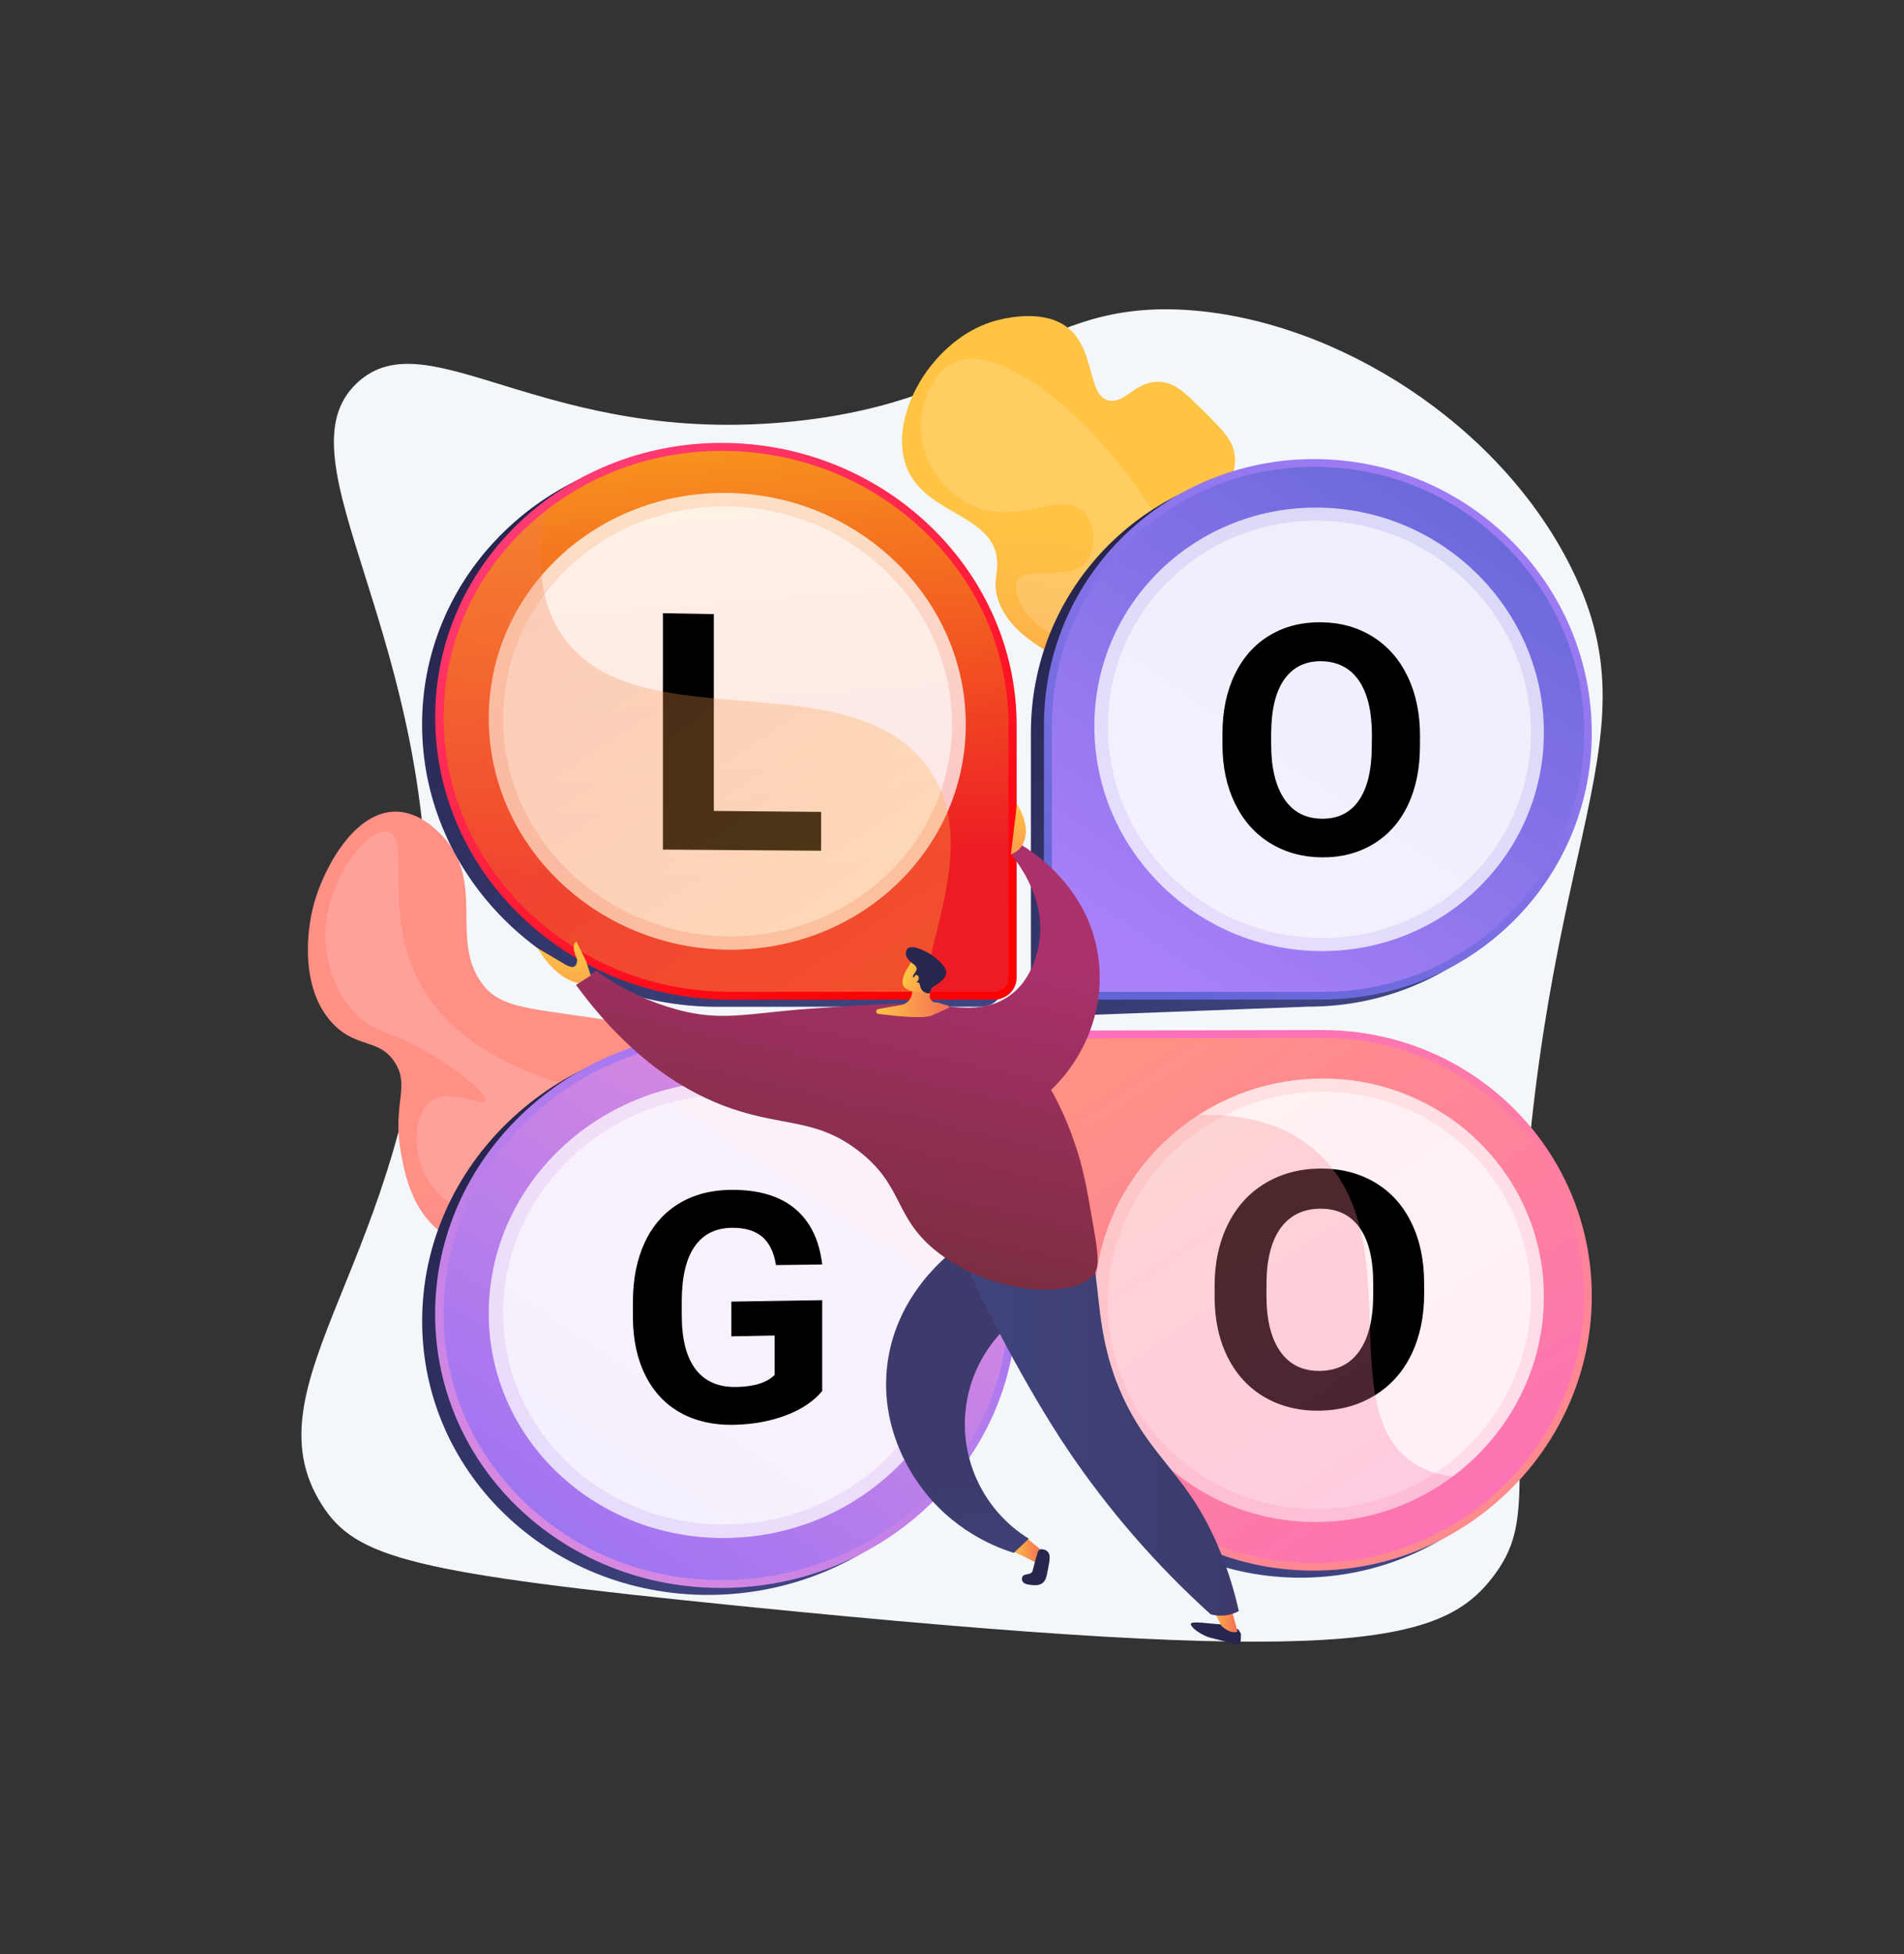 <?xml version="1.0" encoding="utf-8"?>
<!-- Generator: Adobe Illustrator 24.1.2, SVG Export Plug-In . SVG Version: 6.00 Build 0)  -->
<svg version="1.1" id="Layer_1" xmlns="http://www.w3.org/2000/svg" xmlns:xlink="http://www.w3.org/1999/xlink" x="0px" y="0px"
	 viewBox="0 0 2790 2862.7" style="enable-background:new 0 0 2790 2862.7;" xml:space="preserve">
<rect x="0" y="0" width="2790" height="2862.7" fill="#333333" stroke="none"/>
<style type="text/css">
	.st0{fill:#F4F7FA;}
	.st1{fill:url(#SVGID_1_);}
	.st2{opacity:0.16;fill:#FFFFFF;enable-background:new    ;}
	.st3{fill:url(#SVGID_2_);}
	.st4{fill:url(#SVGID_3_);}
	.st5{fill:url(#SVGID_4_);}
	.st6{fill:url(#SVGID_5_);}
	.st7{fill:url(#SVGID_6_);}
	.st8{fill:url(#SVGID_7_);}
	.st9{fill:url(#SVGID_8_);}
	.st10{opacity:0.74;fill:#FFFFFF;enable-background:new    ;}
	.st11{opacity:0.56;fill:#FFFFFF;enable-background:new    ;}
	.st12{opacity:0.3;fill:url(#SVGID_9_);enable-background:new    ;}
	.st13{fill:url(#SVGID_10_);}
	.st14{fill:url(#SVGID_11_);}
	.st15{fill:url(#SVGID_12_);}
	.st16{fill:url(#SVGID_13_);}
	.st17{opacity:0.3;fill:url(#SVGID_14_);enable-background:new    ;}
	.st18{fill:url(#SVGID_15_);}
	.st19{fill:url(#SVGID_16_);}
	.st20{opacity:0.3;fill:url(#SVGID_17_);enable-background:new    ;}
	.st21{fill:url(#SVGID_18_);}
	.st22{fill:#26264F;}
	.st23{fill:url(#SVGID_19_);}
	.st24{fill:url(#SVGID_20_);}
	.st25{opacity:0.3;fill:url(#SVGID_21_);enable-background:new    ;}
	.st26{fill:url(#SVGID_22_);}
	.st27{fill:url(#SVGID_23_);}
	.st28{fill:url(#SVGID_24_);}
	.st29{fill:url(#SVGID_25_);}
	.st30{fill:url(#SVGID_26_);}
	.st31{fill:url(#SVGID_27_);}
	.st32{fill:url(#SVGID_28_);}
	.st33{fill:url(#SVGID_29_);}
	.st34{opacity:0.3;fill:url(#SVGID_30_);enable-background:new    ;}
</style>
<g>
	<g id="Layer_2_1_">
		<g id="Illustration">
			<path class="st0" d="M1163,617.3c303.2-31.3,350.7-180.2,581.6-162.8c215.2,16.2,453.1,166.5,557.8,377.3
				c133.4,268.9-64.4,405.5-76.3,1115.5c-4,237,16.9,289.9-38.1,362.3c-76.8,101-219.8,132.1-1106,42.9
				c-478.4-48.2-560.5-69.7-610.2-147.8c-114.2-179.3,131.5-359.9,152.6-805.7c21.9-465-223.9-726.1-100.1-839
				C628.6,464.9,798.8,655,1163,617.3z"/>
			
				<linearGradient id="SVGID_1_" gradientUnits="userSpaceOnUse" x1="118.521" y1="1259.112" x2="88.45" y2="442.898" gradientTransform="matrix(0.987 -0.159 -0.159 -0.987 1012.829 2966.059)">
				<stop  offset="0" style="stop-color:#FF9085"/>
				<stop  offset="1" style="stop-color:#FB6FBB"/>
			</linearGradient>
			<path class="st1" d="M1298.7,1983.7c24-19.6,64.4-52.6,80.5-108.8c29.2-102.3-40.8-215.1-115.1-274.7
				c-63.8-51.2-149.2-66.4-320.1-96.8c-160.9-28.7-208.3-20.1-239.5-65.1c-44.5-64.2,6.9-146.5-56.2-213.5
				c-7.6-8.1-33.6-35.7-68.6-35.8c-60-0.1-104.2,80.7-119.1,133c-14.3,50.4-17.9,133.5,29.5,180c34.3,33.7,66.2,19.6,88.5,54.5
				c22.4,35-3.2,59.9,8.2,128c4.5,27.2,13.7,81.8,53.3,115.8c51.3,43.9,107.1,13.6,136.7,55.4c21.4,30.2-0.8,56,15.7,94.4
				c21.7,50.6,86.5,67.6,140.7,81C996.9,2046.9,1169,2089.7,1298.7,1983.7z"/>
			<path class="st2" d="M569,1218.7c35.5,9-13.1,127,53.2,233.6c71.3,114.7,232.3,146.3,306.7,160.9c126.9,24.9,165.7-5,258.9,41.8
				c36.9,18.5,113.8,57.1,138.5,141.4c2.3,7.8,26.6,95.5-23.8,160.3c-57.1,73.4-166.8,61.5-261.4,51.2
				c-57.1-6.2-171.2-18.7-184.3-74.5c-8-34.2,23.6-76.7,55-97.3c44.8-29.5,95.2-18.5,96.4-28.6c1.1-9.2-38.7-26.9-86.6-33.2
				c-95.7-12.6-125.6,33.7-199.7,16.4c-9-2.1-79.9-19.8-103.2-78.5c-13.5-33.9-11.4-82.4,13.5-99.7c28.2-19.6,73.7,9.1,78.4-0.3
				c4.5-9-34.3-40.7-77.1-66.4c-63-37.8-82.4-31.2-111.1-59.4c-43.7-43-45.4-104.4-45.6-113.2C475.5,1290.2,538.5,1210.9,569,1218.7
				z"/>
			
				<linearGradient id="SVGID_2_" gradientUnits="userSpaceOnUse" x1="995.933" y1="2008.534" x2="841.637" y2="1182.848" gradientTransform="matrix(0.989 -0.151 -0.151 -0.989 924.283 2910.635)">
				<stop  offset="0" style="stop-color:#FFC444"/>
				<stop  offset="1" style="stop-color:#F36F56"/>
			</linearGradient>
			<path class="st3" d="M1648.8,1209.4c19.6,16.9,142.3-23.2,202.5-99.9c12.1-15.4,33.9-43.2,34.2-78.7
				c0.4-43.4-31.6-49.1-34.8-94.9c-2.9-42.1,23.4-46.6,21.2-98.7c-0.8-19.5-2.4-59.2-35.2-75c-19.1-9.1-32.3-2.3-42.1-11.9
				c-17.5-17.1,20.1-43.6,14.6-84.1c-3-21.9-17.6-36.4-46.8-65.3c-26.6-26.3-41.6-41.2-64.7-41.6c-34-0.6-47.6,30.4-70.8,27.7
				c-37.7-4.4-17.3-87.5-75.6-115.2c-37.2-17.7-87-3.6-95.9-1c-95.4,28.7-162.7,153.3-121.2,225.7c32.7,57.1,120.8,60.7,126.8,123
				c2.1,21.6-7.3,33.7,1.9,60.3c11.9,34.3,41.8,55.1,57.7,65.9c60.3,40.9,107.9,30.5,121.1,61.8c8.3,19.8-9.5,26.6-2.4,59.5
				c6.5,30.1,23.2,32.8,29.4,57.6C1680,1169.2,1635.5,1197.9,1648.8,1209.4z"/>
			<path class="st2" d="M1397.9,531.2c-33.2,14.8-49.1,61.6-48.9,94.8c0.2,47.5,33.2,95.9,76.8,115.1
				c67.7,29.9,129.5-24.5,162.1,9.1c17.2,17.7,19.1,52.5,5.2,71.1c-24.4,32.6-89.9,5-102.6,29.7c-9.1,17.7,12.5,55.2,43.7,73.7
				c62.2,36.9,143.4-13.4,158.3,12.5c3.5,6.1-3.9,27.6-18.8,70.5c-11.3,32.4-14.2,36-12.8,45.6c4.2,29.3,35.8,31.4,42.9,59.7
				c8.3,32.6-25.6,61.7-19.3,67.8c6.7,6.4,52.1-17.7,77.9-52.8c61.1-83.1,5.6-219.1-14-267.1
				C1669.5,667.8,1482.5,493.4,1397.9,531.2z"/>
			<g>
				
					<linearGradient id="SVGID_3_" gradientUnits="userSpaceOnUse" x1="1629.266" y1="1364.312" x2="2217.462" y2="490.485" gradientTransform="matrix(1 0 0 -1 0 2859.89)">
					<stop  offset="0" style="stop-color:#26264F"/>
					<stop  offset="1" style="stop-color:#444B8C"/>
				</linearGradient>
				<path class="st4" d="M1917.5,1519.4l-374.1,0.7c-18.2,0-32.9,14.4-32.9,32.1v369.4c0,221.7,183.6,396,407,389.5
					c220-6.4,395.8-186.4,395.8-402S2137.5,1519,1917.5,1519.4z"/>
				
					<linearGradient id="SVGID_4_" gradientUnits="userSpaceOnUse" x1="1644.954" y1="2049.467" x2="2148.979" y2="1300.687" gradientTransform="matrix(1 0 0 -1 0 2859.89)">
					<stop  offset="0" style="stop-color:#26264F"/>
					<stop  offset="1" style="stop-color:#444B8C"/>
				</linearGradient>
				<path class="st5" d="M1917.6,683c-223.4-6.1-407,168.6-407,390.3v369.4c0,17.7,26.4,45,66.6,44.9l340.4-12.9
					c220,0,395.8-174.9,395.8-390.5S2137.5,689,1917.6,683z"/>
				
					<linearGradient id="SVGID_5_" gradientUnits="userSpaceOnUse" x1="900.575" y1="1293.775" x2="1417.517" y2="525.804" gradientTransform="matrix(1 0 0 -1 0 2859.89)">
					<stop  offset="0" style="stop-color:#26264F"/>
					<stop  offset="1" style="stop-color:#444B8C"/>
				</linearGradient>
				<path class="st6" d="M1437.5,1520.2l-386.8,0.7c-237.1,0.4-432.1,186-432.1,414.4s195,408,432.1,401
					c233.4-6.8,419.8-192.3,419.8-414.3l29.1-369.9C1499.7,1534.5,1455.7,1520.2,1437.5,1520.2z"/>
				
					<linearGradient id="SVGID_6_" gradientUnits="userSpaceOnUse" x1="831.414" y1="2109.246" x2="1448.458" y2="1192.568" gradientTransform="matrix(1 0 0 -1 0 2859.89)">
					<stop  offset="0" style="stop-color:#26264F"/>
					<stop  offset="1" style="stop-color:#444B8C"/>
				</linearGradient>
				<path class="st7" d="M1050.6,1474.9l386.8-0.1c18.3,0,33.1-14.4,33.1-32.1v-369.9c0-222-186.5-407.1-419.9-413.4
					c-237.1-6.5-432.1,173.4-432.1,401.9S813.6,1474.9,1050.6,1474.9z"/>
			</g>
			
				<linearGradient id="SVGID_7_" gradientUnits="userSpaceOnUse" x1="1680.832" y1="1326.489" x2="2229.512" y2="511.369" gradientTransform="matrix(1 0 0 -1 0 2859.89)">
				<stop  offset="0" style="stop-color:#FB6FBB"/>
				<stop  offset="1" style="stop-color:#FF9085"/>
			</linearGradient>
			<path class="st8" d="M1936.7,2300.7c-223.4,6.5-407-167.8-407-389.5v-369.4c0-17.7,14.7-32.1,32.9-32.1l374.1-0.7
				c220-0.4,395.8,174.1,395.8,389.7S2156.7,2294.3,1936.7,2300.7z"/>
			
				<linearGradient id="SVGID_8_" gradientUnits="userSpaceOnUse" x1="1686.363" y1="1318.964" x2="2221.854" y2="523.437" gradientTransform="matrix(1 0 0 -1 0 2859.89)">
				<stop  offset="0" style="stop-color:#FF9085"/>
				<stop  offset="1" style="stop-color:#FB6FBB"/>
			</linearGradient>
			<path class="st9" d="M1936.7,2289.4c-104.6,3-203.5-34.4-278.4-105.7c-75.3-71.6-116.9-168.6-116.9-272.7v-369.2
				c0-11.3,9.5-20.6,21.1-20.6l374.1-0.8c103.8-0.2,200.7,39.3,273.1,111c72.1,71.3,111.6,166.3,111.6,267.6
				c0,101.3-39.5,197.5-111.6,271.1C2137.4,2243.9,2040.5,2286.4,1936.7,2289.4z"/>
			<path class="st10" d="M2262.3,1899.8c0,177.3-144.9,325-325.6,329.8c-183,4.9-333.1-138.2-333.1-319.6s150.1-329.2,333.1-330
				C2117.4,1579.3,2262.3,1722.5,2262.3,1899.8z"/>
			<path class="st11" d="M2243.3,1900.1c0,167-136.4,305.9-306.6,310.4c-172.2,4.5-313.2-130.1-313.2-300.7s141.1-309.6,313.2-310.5
				C2106.8,1598.4,2243.3,1733.1,2243.3,1900.1z"/>
			<path d="M2086.9,1894.6c0,33.8-6.2,63.6-18.6,89.3c-12.4,25.7-30.2,45.7-53.5,60.1c-23.2,14.4-49.9,21.9-80.1,22.6
				c-29.9,0.6-56.6-5.7-80.2-19c-23.6-13.3-41.8-32.6-54.9-58.1c-13-25.4-19.6-54.8-19.8-88.2v-17.1c0-34.2,6.5-64.3,19.4-90.4
				s31.1-46.2,54.6-60.3c23.5-14.1,50.2-21.3,80.3-21.6c30-0.3,56.6,6.4,79.9,19.9c23.2,13.6,41.2,33.1,53.8,58.7
				c12.7,25.6,19,55.2,19,88.8L2086.9,1894.6z M2012.2,1880.2c0-36.1-6.7-63.4-20.2-82c-13.5-18.6-32.7-27.7-57.8-27.5
				c-24.9,0.3-44.2,9.8-57.8,28.6c-13.6,18.8-20.5,46.1-20.6,82.1v16.9c0,35.3,6.8,62.6,20.4,81.9c13.6,19.2,33.1,28.6,58.5,28.1
				c24.9-0.5,44-10.2,57.3-29.2c13.3-18.9,20.1-46.3,20.2-82.1L2012.2,1880.2z"/>
			
				<linearGradient id="SVGID_9_" gradientUnits="userSpaceOnUse" x1="1576.846" y1="1243.837" x2="2111.578" y2="449.438" gradientTransform="matrix(1 0 0 -1 0 2859.89)">
				<stop  offset="0" style="stop-color:#FF9085"/>
				<stop  offset="1" style="stop-color:#FB6FBB"/>
			</linearGradient>
			<path class="st12" d="M2072.3,2143.9c-123.7-79.3-1.9-335-145.7-459c-103.4-89.2-258.3-37.7-385.1-29.9V1911
				c0,104.1,41.6,201.1,116.9,272.7c74.9,71.3,173.8,108.7,278.4,105.7c103.8-3,200.7-45.5,273.1-119.4c6.2-6.3,12.1-12.7,17.8-19.3
				C2150.9,2173.1,2103.3,2163.8,2072.3,2143.9z"/>
			
				<linearGradient id="SVGID_10_" gradientUnits="userSpaceOnUse" x1="1680.559" y1="-10268.057" x2="2229.827" y2="-11084.051" gradientTransform="matrix(1 0 0 1 0 11708.521)">
				<stop  offset="0" style="stop-color:#6165D7"/>
				<stop  offset="1" style="stop-color:#AA80F9"/>
			</linearGradient>
			<path class="st13" d="M1936.7,672.7c-223.4-6.1-407,168.6-407,390.3v369.4c0,17.7,14.7,32,32.9,32l374.1-0.1
				c220,0,395.8-174.9,395.8-390.5S2156.7,678.7,1936.7,672.7z"/>
			
				<linearGradient id="SVGID_11_" gradientUnits="userSpaceOnUse" x1="1686.084" y1="-10275.592" x2="2222.156" y2="-11071.979" gradientTransform="matrix(1 0 0 1 0 11708.521)">
				<stop  offset="0" style="stop-color:#AA80F9"/>
				<stop  offset="1" style="stop-color:#6165D7"/>
			</linearGradient>
			<path class="st14" d="M1936.7,684c-104.5-2.8-203.5,34.8-278.4,106.2c-75.3,71.8-116.9,168.8-116.9,273v369.2
				c0,11.3,9.5,20.6,21.1,20.6l374.1,0.1c103.8,0,200.7-39.7,273.1-111.5c72.1-71.5,111.6-166.5,111.6-267.8
				c0-101.3-39.5-197.4-111.6-270.8C2137.4,729.1,2040.5,686.8,1936.7,684z"/>
			<path class="st10" d="M2262.3,1072.9c0-177.3-144.9-324.7-325.6-329.2c-183-4.5-333.1,138.8-333.1,320.3s150.1,328.9,333.1,329.3
				C2117.4,1393.7,2262.3,1250.3,2262.3,1072.9z"/>
			<path class="st11" d="M2243.3,1072.7c0-167-136.4-305.6-306.6-309.8c-172.2-4.2-313.2,130.7-313.2,301.4s141.1,309.3,313.2,309.8
				C2106.8,1374.6,2243.3,1239.6,2243.3,1072.7z"/>
			<path d="M2080.7,1093.2c0,32.8-5.9,61.5-17.6,86.2c-11.7,24.6-28.5,43.6-50.4,56.9c-21.9,13.3-47.1,19.9-75.5,19.7
				c-28.2-0.2-53.4-7.1-75.6-20.6c-22.2-13.5-39.4-32.8-51.7-57.8c-12.3-25-18.5-53.7-18.6-86.1v-16.7c0-33.2,6.1-62.2,18.3-87.3
				c12.2-25,29.3-44,51.5-57.1c22.1-13,47.3-19.3,75.7-18.8c28.3,0.5,53.4,7.7,75.3,21.5c21.9,13.8,38.8,33.3,50.8,58.4
				c12,25.2,17.9,54.1,17.9,86.7L2080.7,1093.2z M2010.3,1077.2c0-35-6.4-61.8-19.1-80.2c-12.7-18.4-30.9-27.8-54.5-28.3
				c-23.5-0.4-41.7,8.3-54.5,26.2c-12.8,17.8-19.3,44.2-19.5,79.2v16.4c0,34.3,6.4,61,19.2,80c12.8,19,31.2,28.7,55.2,28.9
				c23.5,0.2,41.5-8.7,54-26.7s18.9-44.4,19-79.1L2010.3,1077.2z"/>
			
				<linearGradient id="SVGID_12_" gradientUnits="userSpaceOnUse" x1="-5655.815" y1="1329.884" x2="-5079.585" y2="473.834" gradientTransform="matrix(-1 0 0 -1 -4330.82 2859.89)">
				<stop  offset="0" style="stop-color:#9571F6"/>
				<stop  offset="1" style="stop-color:#E38DDD"/>
			</linearGradient>
			<path class="st15" d="M1069.8,2326.1c233.4-6.8,419.8-192.3,419.8-414.3v-369.9c0-17.7-14.8-32-33.1-32l-386.8,0.7
				c-237.1,0.4-432.1,186-432.1,414.5C637.7,2153.5,832.7,2333,1069.8,2326.1z"/>
			
				<linearGradient id="SVGID_13_" gradientUnits="userSpaceOnUse" x1="-5650.976" y1="1321.966" x2="-5088.661" y2="486.602" gradientTransform="matrix(-1 0 0 -1 -4330.82 2859.89)">
				<stop  offset="0" style="stop-color:#E38DDD"/>
				<stop  offset="1" style="stop-color:#9571F6"/>
			</linearGradient>
			<path class="st16" d="M1069.8,2314.5c110.1-3.2,212.9-47.1,289.7-123.3c76.4-75.8,118.3-174.8,118.3-279.2v-370
				c0-11.4-9.6-20.6-21.3-20.6l-386.8,0.8c-110.9,0.2-216,42-295.5,117.8c-79.9,76.2-124.1,177.5-124.1,284.8
				c0,107.3,44.2,207.2,124.1,281C853.8,2279.2,958.9,2317.7,1069.8,2314.5z"/>
			
				<linearGradient id="SVGID_14_" gradientUnits="userSpaceOnUse" x1="-5650.799" y1="1321.695" x2="-5088.703" y2="486.639" gradientTransform="matrix(-1 0 0 -1 -4330.82 2859.89)">
				<stop  offset="0" style="stop-color:#E38DDD"/>
				<stop  offset="1" style="stop-color:#9571F6"/>
			</linearGradient>
			<path class="st17" d="M1380.9,1608.7c-23-25.2-32.4-54.8-34.1-87.1l-277,0.6c-110.9,0.2-216,42-295.5,117.8
				c-79.9,76.2-124.1,177.5-124.1,284.8c0,107.3,44.2,207.2,124.1,281c79.5,73.4,184.5,111.8,295.5,108.7
				c110.1-3.2,212.9-47.1,289.7-123.3c76.4-75.8,118.3-174.8,118.3-279.2v-258C1439.8,1649.6,1406.5,1636.8,1380.9,1608.7z"/>
			<path class="st10" d="M716.2,1923.9c0,187,159.3,334.3,353.6,329.1c191.7-5.1,345.4-157.3,345.4-339.9s-153.6-330-345.4-329.2
				C875.6,1584.6,716.2,1736.9,716.2,1923.9z"/>
			<path class="st11" d="M737.3,1923.5c0,175.8,149.8,314.4,332.5,309.7c180.5-4.7,325.2-147.9,325.2-319.8
				s-144.7-310.7-325.2-309.8C887.1,1604.4,737.3,1747.7,737.3,1923.5z"/>
			<path d="M1071.7,1957.7v-50.9l133.1-2.1v133.1c-12.5,15.1-30.2,26.9-53.1,35.6c-22.9,8.7-48.3,13.3-76.3,13.9
				c-29.4,0.6-55.3-5.1-77.6-17.3c-22.3-12.2-39.5-30.3-51.7-54.3c-12.2-24-18.4-52.3-18.7-85v-22.9c0-33.6,5.8-62.8,17.3-87.5
				c11.5-24.7,28.2-43.7,49.8-56.9c21.7-13.2,47-20,76-20.3c40.3-0.4,71.7,8.7,94.2,27.4s35.9,46,40.1,81.9l-67.7,0.9
				c-3.1-19.1-10-33-20.6-41.8s-25.3-13-44-12.8c-23.8,0.3-42,9.3-54.5,27.2c-12.5,17.8-18.8,44.2-19,79.2v21.5
				c0,35.2,6.8,61.7,20.4,79.5c13.6,17.7,33.5,26.3,59.6,25.8c26.3-0.5,45-6.4,56.1-17.7v-57.7L1071.7,1957.7z"/>
			
				<linearGradient id="SVGID_15_" gradientUnits="userSpaceOnUse" x1="-5655.48" y1="-10263.866" x2="-5079.886" y2="-11118.961" gradientTransform="matrix(-1 0 0 1 -4330.82 11708.521)">
				<stop  offset="0" style="stop-color:#FF0000"/>
				<stop  offset="1" style="stop-color:#FF4588"/>
			</linearGradient>
			<path class="st18" d="M1069.8,649c233.4,6.4,419.9,191.4,419.9,413.4v369.9c0,17.7-14.8,32.1-33.1,32.1l-386.8,0.1
				c-237.1,0.1-432.1-185.1-432.1-413.6S832.7,642.6,1069.8,649z"/>
			
				<linearGradient id="SVGID_16_" gradientUnits="userSpaceOnUse" x1="1031.749" y1="2209.977" x2="1081.516" y2="1582.238" gradientTransform="matrix(1 0 0 -1 0 2859.89)">
				<stop  offset="0" style="stop-color:#F7931E"/>
				<stop  offset="1" style="stop-color:#ED1C24"/>
			</linearGradient>
			<path class="st19" d="M1069.8,660.7c110.1,3,212.9,46.6,289.7,122.7c76.4,75.6,118.3,174.6,118.3,279v370.1
				c0,11.4-9.6,20.6-21.3,20.6l-386.8-0.1c-110.9,0-216-41.5-295.5-117.2c-79.9-76.1-124.1-177.3-124.1-284.6
				s44.2-207.3,124.1-281.2C853.8,696.3,958.9,657.7,1069.8,660.7z"/>
			<path class="st10" d="M716.2,1052c0-187,159.4-334.6,353.6-329.8c191.7,4.8,345.4,156.6,345.4,339.2s-153.6,330.3-345.4,329.9
				C875.5,1390.9,716.2,1239,716.2,1052z"/>
			<path class="st11" d="M737.3,1052.3c0-175.8,149.8-314.7,332.5-310.3c180.5,4.4,325.2,147.3,325.2,319.2s-144.7,311-325.2,310.4
				C887.1,1371.1,737.3,1228.1,737.3,1052.3z"/>
			<path d="M1046,1188l157.2,1.4v56.9l-231.8-1.7V898.3l74.6,1.4L1046,1188z"/>
			
				<linearGradient id="SVGID_17_" gradientUnits="userSpaceOnUse" x1="-5568.215" y1="-10216.57" x2="-5005.709" y2="-11052.228" gradientTransform="matrix(-1 0 0 1 -4330.82 11708.521)">
				<stop  offset="0" style="stop-color:#FFC444"/>
				<stop  offset="1" style="stop-color:#F36F56"/>
			</linearGradient>
			<path class="st20" d="M1357.1,1121.1c-117.4-154.3-420.6-35.3-530.6-186.5c-37.3-51.3-40.5-117.8-26.3-186.7
				c-8.9,6.9-17.5,14.3-25.9,22c-79.9,73.9-124.1,173.9-124.1,281.2s44.2,208.5,124.1,284.6c79.5,75.7,184.5,117.2,295.5,117.2
				l282.6,0C1372.2,1343.2,1430.5,1217.6,1357.1,1121.1z"/>
			
				<linearGradient id="SVGID_18_" gradientUnits="userSpaceOnUse" x1="1479.732" y1="590.412" x2="1526.677" y2="590.412" gradientTransform="matrix(1 0 0 -1 0 2859.89)">
				<stop  offset="0" style="stop-color:#FFC444"/>
				<stop  offset="1" style="stop-color:#F36F56"/>
			</linearGradient>
			<polygon class="st21" points="1479.7,2270.3 1519.8,2289.9 1526.7,2271.8 1499.7,2249.1 			"/>
			<path class="st22" d="M1520.5,2274.2c0.6-2.9,3.4-4.9,6.3-4.7c2.9,0.3,6.2,1.2,8.4,3.7c4.4,4.6,3.1,11.7,0.7,24.4
				c-2.3,12.1-3.5,18.3-8.8,21.9c-5.3,3.6-11.6,2.9-16.2,2.4c-4.2-0.5-10.8-1.2-12.8-5.8c-0.8-1.8-1-4.6,0.4-6.8
				c2.8-4.3,9.5-1.6,13.6-6.1c0.6-0.7,1.1-1.5,2.4-7.2C1517.5,2283,1519.2,2280.1,1520.5,2274.2z"/>
			
				<linearGradient id="SVGID_19_" gradientUnits="userSpaceOnUse" x1="1464.007" y1="514.32" x2="1446.498" y2="694.396" gradientTransform="matrix(1 0 0 -1 0 2859.89)">
				<stop  offset="0" style="stop-color:#40447E"/>
				<stop  offset="1" style="stop-color:#3C3B6B"/>
			</linearGradient>
			<path class="st23" d="M1408.2,1823.7c-13.2,9.3-98.6,71.3-108.8,182.9c-7.8,85.6,33.4,147.6,45.5,165.2
				c49.4,71.9,119,96.4,140.7,103.1l21.8-20.8c-64.8-40.1-100.9-114.1-92.4-189.6c8.3-74,58.1-137.3,128.3-163
				c3.7-8.3,17-40.6,2.8-65.6C1527.8,1803.7,1467.6,1790.3,1408.2,1823.7z"/>
			<path class="st22" d="M1814.6,2387.1l3.8,6.2c0,10.4,0.2,19.3-9.6,15.5c-9.5-3.7-34.4-8.8-39.9-11.1c-11.7-4.8-23-12.9-24-18.4
				c-1-5.5,32.4,0,42.8,0.2S1814.6,2387.1,1814.6,2387.1z"/>
			
				<linearGradient id="SVGID_20_" gradientUnits="userSpaceOnUse" x1="1767.85" y1="494.522" x2="1813.387" y2="494.522" gradientTransform="matrix(1 0 0 -1 0 2859.89)">
				<stop  offset="0" style="stop-color:#FFC444"/>
				<stop  offset="1" style="stop-color:#F36F56"/>
			</linearGradient>
			<path class="st24" d="M1800,2339.6l13.4,50.6c0,0-8.6,5.1-23.5-8.2l-22-42.4L1800,2339.6z"/>
			
				<linearGradient id="SVGID_21_" gradientUnits="userSpaceOnUse" x1="1480.286" y1="515.899" x2="1462.777" y2="695.974" gradientTransform="matrix(1 0 0 -1 0 2859.89)">
				<stop  offset="0" style="stop-color:#40447E"/>
				<stop  offset="1" style="stop-color:#3C3B6B"/>
			</linearGradient>
			<path class="st25" d="M1543.3,1901.6c3.7-8.3,17-40.6,2.8-65.6c-17.4-30.6-72.3-44.1-128.6-17c12.8,36.7,8.8,56.8,0.1,68.6
				c-13.3,18-38.2,17.3-43.1,36.6c-5.6,21.9,22.8,36.2,16.9,57.2c-5.3,18.8-30,13.8-46,35.6c-19.2,26.1-14.2,75,9.4,101.3
				c18.2,20.3,38.3,17,49.7,40.3c8.9,18.4-1.4,24.9,6.6,41.3c14,29,52.4,21.5,74.1,51.6c3.5,4.9,6.3,10.4,8.2,16.2l14-13.4
				c-64.8-40.1-100.9-114.1-92.4-189.6C1423.3,1990.6,1473.1,1927.3,1543.3,1901.6z"/>
			
				<linearGradient id="SVGID_22_" gradientUnits="userSpaceOnUse" x1="1408.218" y1="781.025" x2="1815.259" y2="781.025" gradientTransform="matrix(1 0 0 -1 0 2859.89)">
				<stop  offset="0" style="stop-color:#40447E"/>
				<stop  offset="1" style="stop-color:#3C3B6B"/>
			</linearGradient>
			<path class="st26" d="M1408.2,1834.6c28.1,69.2,96.7,200.3,155.5,287.8c59.9,89.1,130.6,170.5,210.3,242.5
				c13.8,3.8,28.6,2.2,41.3-4.7c-6.6-29.8-15.7-59-27.2-87.2c-39-96-82-122.6-121.9-187.6c-84.6-137.7-35.3-253.1-92.4-275
				C1550.8,1801.6,1482.6,1759.7,1408.2,1834.6z"/>
			
				<linearGradient id="SVGID_23_" gradientUnits="userSpaceOnUse" x1="1493.185" y1="1471.532" x2="1379.388" y2="963.823" gradientTransform="matrix(1 0 0 -1 0 2859.89)">
				<stop  offset="0" style="stop-color:#AB316D"/>
				<stop  offset="1" style="stop-color:#792D3D"/>
			</linearGradient>
			<path class="st27" d="M1481.4,1251.6c1.6-13.2,1-7.8,2.6-21c8.6,4.3,110.3,57.2,125.6,172.9c11.4,86.2-29.7,172.7-105,221.3
				c-146.5-106.2-169.9-139.7-163.8-150.7c9.2-16.7,84.2,23.8,138.8-15.6c28.4-20.4,37-52.2,40.3-64
				C1539.9,1321.2,1487.3,1258.5,1481.4,1251.6z"/>
			
				<linearGradient id="SVGID_24_" gradientUnits="userSpaceOnUse" x1="1294.373" y1="1516.096" x2="1180.576" y2="1008.387" gradientTransform="matrix(1 0 0 -1 0 2859.89)">
				<stop  offset="0" style="stop-color:#AB316D"/>
				<stop  offset="1" style="stop-color:#792D3D"/>
			</linearGradient>
			<path class="st28" d="M844.1,1443l29.2-21c36.8,26.7,78.3,46.3,122.3,57.9c64.3,16.7,102.2,4.1,192.7-2.3
				c134.4-9.4,201.7-14.2,253.7,15c86.8,48.6,123.2,154.3,133.8,184.9c11.4,33,17.4,67.4,23.8,103.8c8.3,47.2,12.2,71.1,5.2,82.5
				c-25.1,40.6-148.9,34-230.1-28.9c-66-51.1-48.9-96.8-116.8-149.1c-61-46.9-107.4-35.3-184-61.2
				C1011.5,1603.4,927.8,1557,844.1,1443z"/>
			
				<linearGradient id="SVGID_25_" gradientUnits="userSpaceOnUse" x1="1486.059" y1="1682.224" x2="1503.877" y2="1523.717" gradientTransform="matrix(1 0 0 -1 0 2859.89)">
				<stop  offset="0" style="stop-color:#FFC444"/>
				<stop  offset="1" style="stop-color:#F36F56"/>
			</linearGradient>
			<path class="st29" d="M1490.2,1177.9c0,0,16.1,24,12.5,46.5s-21.4,27.2-21.4,27.2L1490.2,1177.9z"/>
			
				<linearGradient id="SVGID_26_" gradientUnits="userSpaceOnUse" x1="2590.712" y1="1689.941" x2="2637.998" y2="1510.966" gradientTransform="matrix(0.935 0.354 0.354 -0.935 -2191.913 2046.228)">
				<stop  offset="0" style="stop-color:#FFC444"/>
				<stop  offset="1" style="stop-color:#F36F56"/>
			</linearGradient>
			<path class="st30" d="M865.6,1429.1l-6.7-20.9l-14.2-28.7c0,0-8.9,3.2,0,23.3c1.5,3.3,1.3,7.1-0.5,10.3
				c-3.1,5.8-8.1,3.4-14.2,0.9l-42.2-24.9c0,0,23.4,43.5,60,51.3L865.6,1429.1z"/>
			
				<linearGradient id="SVGID_27_" gradientUnits="userSpaceOnUse" x1="649.726" y1="1434.554" x2="757.045" y2="1434.554" gradientTransform="matrix(0.992 -0.127 -0.127 -0.992 820.534 2978.137)">
				<stop  offset="0" style="stop-color:#FFC444"/>
				<stop  offset="1" style="stop-color:#F36F56"/>
			</linearGradient>
			<path class="st31" d="M1286.9,1478.2c-4.1,0.7-4,6.6,0.1,7.1c25.5,3.3,64.9,7.3,77.5,2.6c3.7-1.4,23.3-10.1,25.5-11.4
				c5.4-3.2-9.8-5.3-15.6-7.8l-6-0.4c-4.1-1.8-6.5-6.1-6-10.6l1.8-15.5l-24.5-3.3l-3.6,18c-1.6,7.9-7.9,14.1-15.8,15.4
				L1286.9,1478.2z"/>
			
				<linearGradient id="SVGID_28_" gradientUnits="userSpaceOnUse" x1="1330.601" y1="1439.045" x2="1389.444" y2="1414.599" gradientTransform="matrix(1 0 0 -1 0 2859.89)">
				<stop  offset="0" style="stop-color:#FFC444"/>
				<stop  offset="1" style="stop-color:#F36F56"/>
			</linearGradient>
			<path class="st32" d="M1342.1,1453.7c-1.9-1-17-2.9-19.1-11c-2.8-11.1,7.1-24.5,8.3-26.7c5.2-9.1,6.5-10.3,8.9-11.8l3.3-2
				l0.4-0.1c2.1-0.7,9.3-0.8,10.8-0.4c4.6,1.1,9.2,20.2,7.2,47.1c0.2,1,0.3,2.1,0.5,3.1C1362.8,1454.6,1342,1454.7,1342.1,1453.7z"
				/>
			<path class="st22" d="M1327.9,1400.6c1.7,5.1,8.7,10.3,11.7,12.6c1.2,1,2.2,2.1,2.9,3.4c0.2,0.3,0.3,0.6,0.5,1
				c1.7,5.3-6.8,11.3-5.2,13.7c1.1,1.7,6.8-0.4,7.5,1.1s-4.2,4.2-3.5,5.8c0.5,1.3,3.4,0.2,5.2,2.1c0.9,1,0.6,1.7,1.5,4.7
				c0.5,1.6,1.1,3.1,1.8,4.5c2.8,4.9,10.9,6.9,12.5,5c0.5-0.5,0.1-1,0.6-2.8c0.4-1.3,1-2.5,1.7-3.6c1.7-2.7,5.9-4.7,10-7.5
				c7.7-5.3,9.9-9.9,10.6-11.5c0.1-0.2,0.1-0.3,0.2-0.5c0.1-0.3,0.2-0.5,0.3-0.8c1.7-5.7-2.7-11.7-5.1-14.6
				c-5.1-6-11.1-11.1-17.8-15.3c-2.3-1.4-24.8-15.3-33.1-8.5C1327.2,1391.8,1326.7,1397.1,1327.9,1400.6z"/>
			
				<linearGradient id="SVGID_29_" gradientUnits="userSpaceOnUse" x1="1327.572" y1="1431.764" x2="1386.422" y2="1407.311" gradientTransform="matrix(1 0 0 -1 0 2859.89)">
				<stop  offset="0" style="stop-color:#FFC444"/>
				<stop  offset="1" style="stop-color:#F36F56"/>
			</linearGradient>
			<path class="st33" d="M1340.8,1429.3c2.1-2.7,5.6,0,5.6,3.6c-0.1,3.6-3.7,7.3-7.1,6.5S1338,1433,1340.8,1429.3z"/>
			
				<linearGradient id="SVGID_30_" gradientUnits="userSpaceOnUse" x1="1348.601" y1="1503.938" x2="1234.804" y2="996.228" gradientTransform="matrix(1 0 0 -1 0 2859.89)">
				<stop  offset="0" style="stop-color:#AB316D"/>
				<stop  offset="1" style="stop-color:#792D3D"/>
			</linearGradient>
			<path class="st34" d="M1502,1840c-21.5-26,10.2-77.4-20-107.5c-21.9-21.9-46.7-3-77.5-25c-41-29.3-17.7-84.4-55-100
				c-39.5-16.5-74.7,21.9-125.1,2.5c-33.2-12.8-27.3-33.1-60-52.5c-56.8-33.6-107.4,8.1-185.1-2.5c-15-2.1-29.7-5.9-43.7-11.3
				c51,44.1,98.9,67.7,138.2,80.9c76.5,26,123.1,14.4,184,61.3c67.9,52.3,50.8,97.9,116.8,149.1c81.2,62.9,205,69.5,230.1,28.9
				c2.9-4.7,3.9-11.6,3.6-21.4C1543.6,1861,1514.3,1854.9,1502,1840z"/>
		</g>
	</g>
</g>
</svg>

